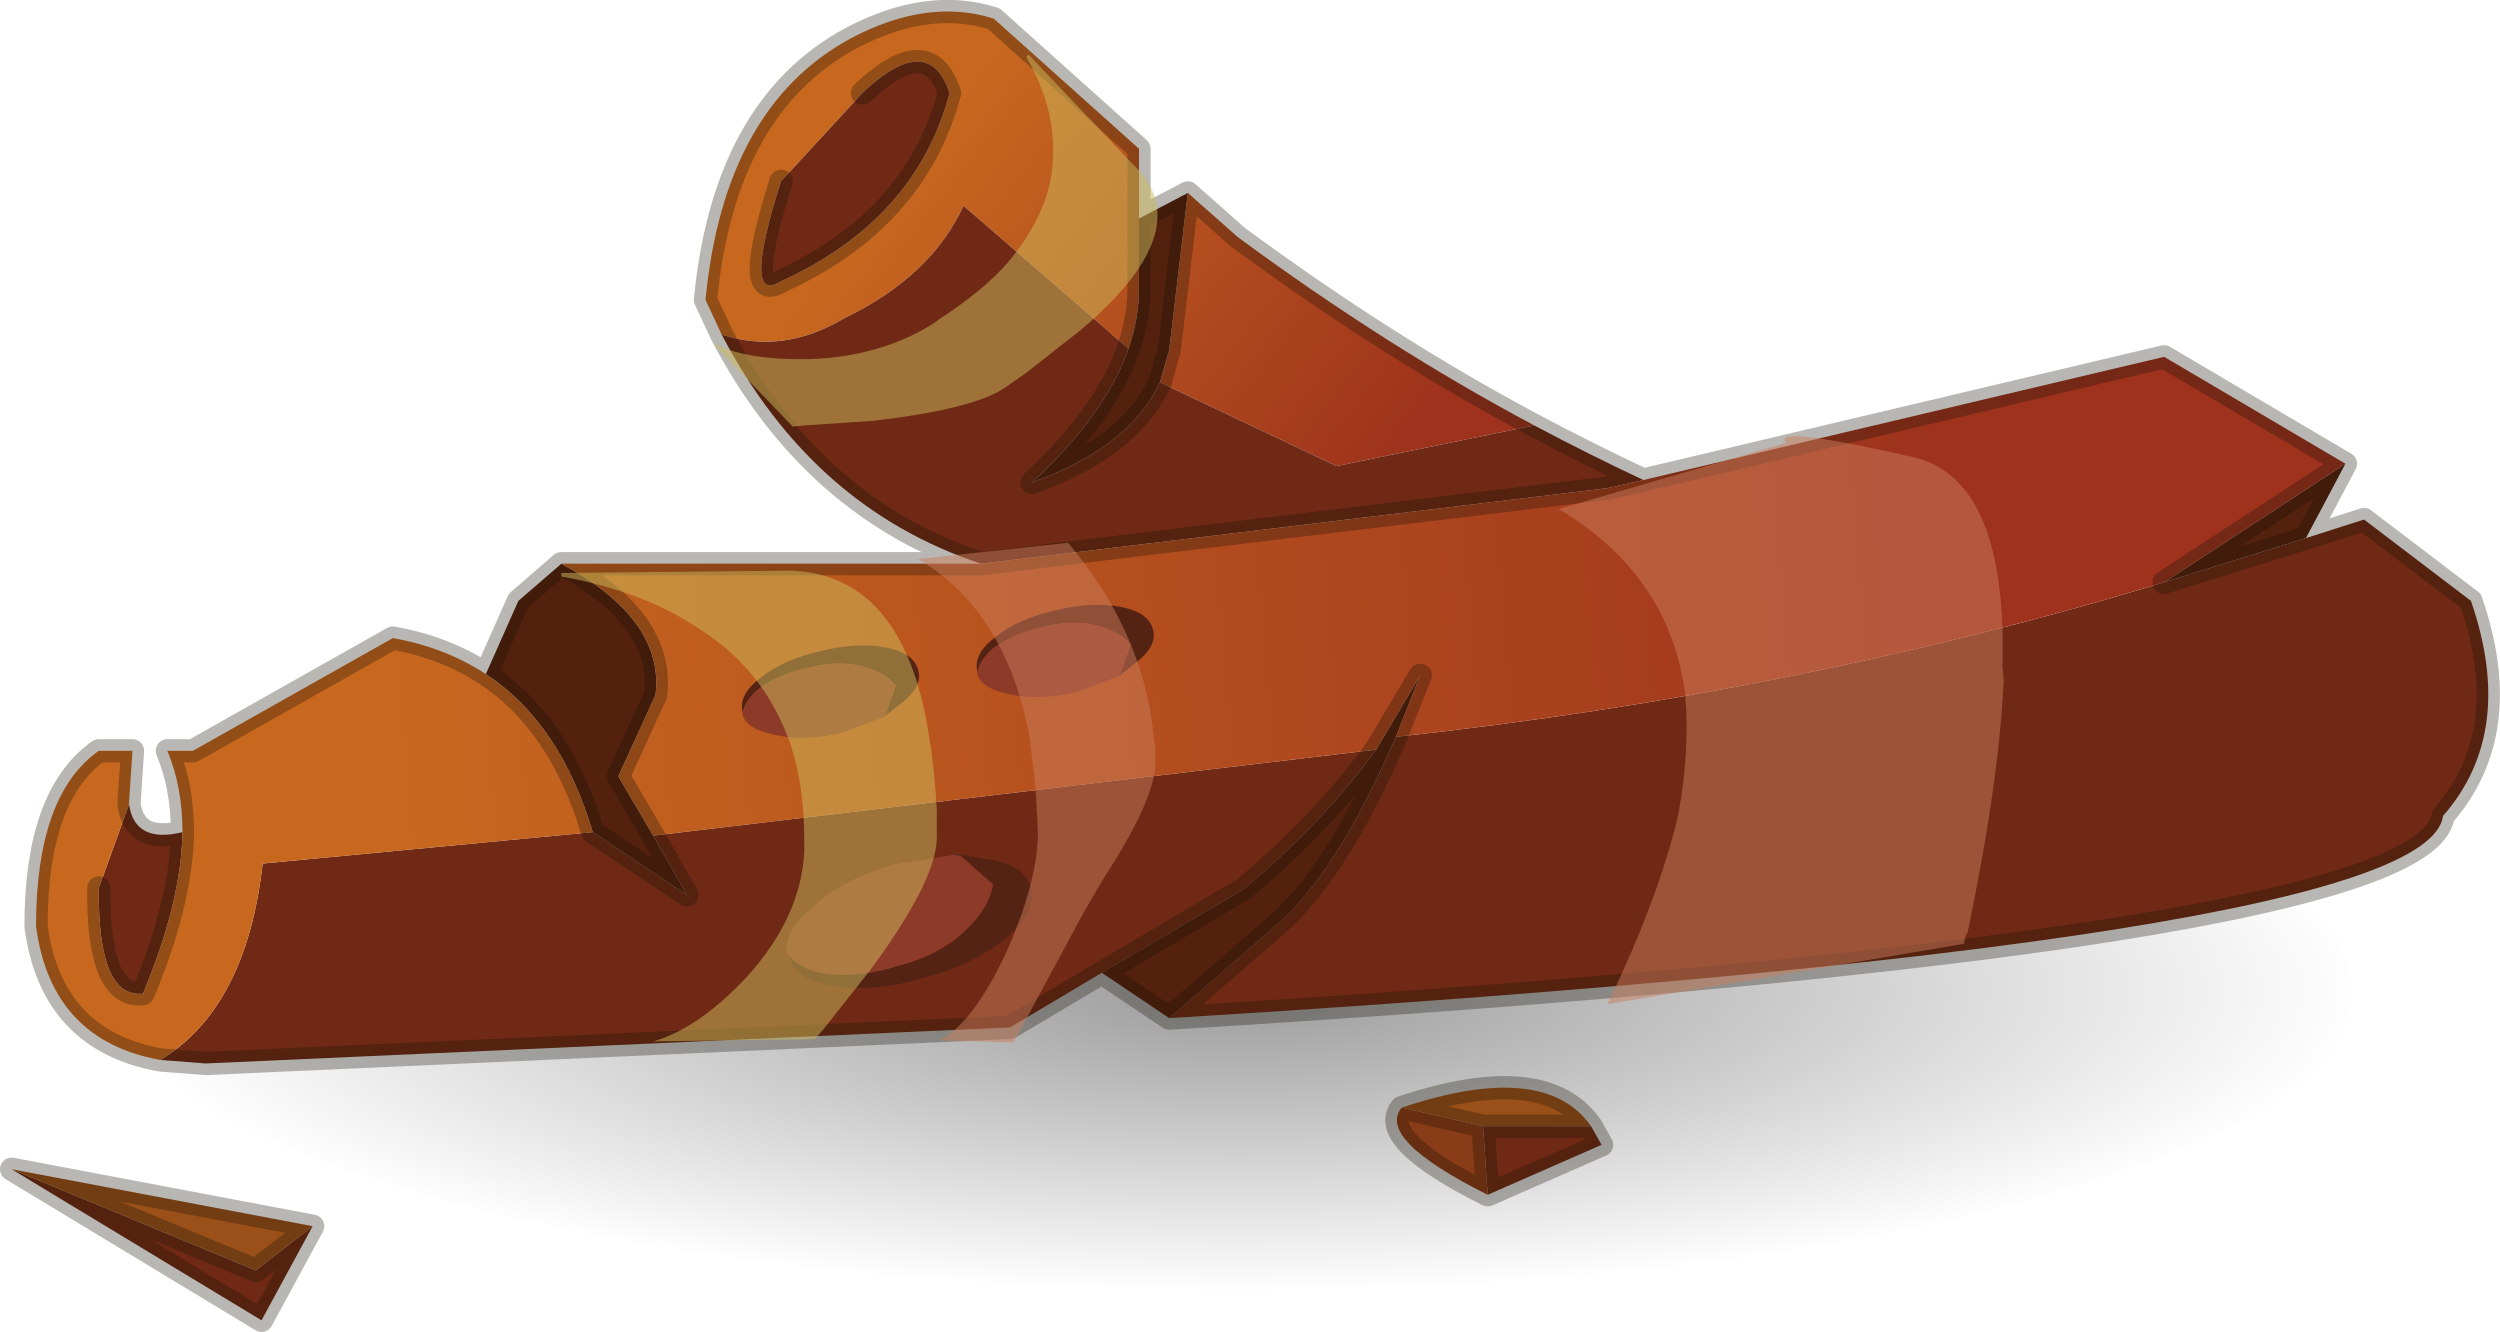 <?xml version="1.0"?>
<svg xmlns="http://www.w3.org/2000/svg" xmlns:xlink="http://www.w3.org/1999/xlink" width="107.55px" height="57.3px"><g transform="matrix(1, 0, 0, 1, -316.35, -150.5)"><use xlink:href="#object-0" width="79.3" height="79.3" transform="matrix(1.21, 0, 0, 0.325, 321.6, 180.2)" filter="url(#filter-object-0)"/><use xlink:href="#object-2" width="107.55" height="57.3" transform="matrix(1, 0, 0, 1, 316.35, 150.5)"/></g><defs><g transform="matrix(1, 0, 0, 1, 39.65, 39.65)" id="object-0"><use xlink:href="#object-1" width="79.3" height="79.3" transform="matrix(1, 0, 0, 1, -39.65, -39.65)"/></g><g transform="matrix(1, 0, 0, 1, 39.65, 39.65)" id="object-1"><path fill-rule="evenodd" fill="url(#gradient-Rb2d7a27c53eea72c53064d9a4ef9585b)" stroke="none" d="M28 -28.05Q39.65 -16.4 39.65 0Q39.65 16.4 28 28Q16.4 39.65 0 39.65Q-16.4 39.65 -28.05 28Q-39.65 16.4 -39.65 0Q-39.65 -16.4 -28.05 -28.05Q-16.4 -39.65 0 -39.65Q16.4 -39.65 28 -28.05"/></g><radialGradient gradientTransform="matrix(0.049, 0, 0, 0.049, 0, 0)" gradientUnits="userSpaceOnUse" spreadMethod="pad" id="gradient-Rb2d7a27c53eea72c53064d9a4ef9585b" cx="0" cy="0" r="819.2"><stop offset="0" stop-color="#000000" stop-opacity="0.396"/><stop offset="1" stop-color="#000000" stop-opacity="0"/></radialGradient><g transform="matrix(1, 0, 0, 1, 53.75, 28.65)" id="object-2"><use xlink:href="#object-3" width="107.55" height="57.3" transform="matrix(1, 0, 0, 1, -53.75, -28.65)"/><use xlink:href="#object-4" width="3.95" height="5.6" transform="matrix(-1.256, -1.217, 1.217, -1.256, -15.55, 16.95)"/><use xlink:href="#object-6" width="3.95" height="5.6" transform="matrix(-0.359, 1.204, 1.204, 0.359, -20.7, -2.3)"/><use xlink:href="#object-8" width="3.95" height="5.6" transform="matrix(-0.359, 1.204, 1.204, 0.359, -10.6, -4.05)"/><use xlink:href="#object-10" width="62.05" height="42.5" transform="matrix(1, 0, 0, 1, -29.6, -26.3)"/></g><g transform="matrix(1, 0, 0, 1, 53.75, 28.65)" id="object-3"><path fill-rule="evenodd" fill="url(#gradient-Lef3a5a5b3e1adced5d5f3fb0a462e591)" stroke="none" d="M-16.65 -24.65L-20.15 -20.85Q-21.85 -15.5 -20.15 -16.55Q-14.35 -19.2 -12.9 -24.65Q-13.8 -27.35 -16.65 -24.65M-5.2 -13.65L-12.3 -19.8Q-13.7 -16.75 -17.45 -14.95Q-20.05 -13.4 -22.7 -14.25L-23.4 -15.75Q-22.6 -24.05 -17.15 -27Q-13.85 -28.75 -11 -27.85L-4.75 -22.25L-4.75 -19.25L-4.75 -16.25Q-4.75 -14.95 -5.2 -13.65M12.25 -10.35L3.75 -8.6L-3.85 -12.2L-3.45 -13.6L-2.65 -20.35L-0.5 -18.45Q5.95 -13.7 12.25 -10.35"/><path fill-rule="evenodd" fill="#6f2914" stroke="none" d="M-20.15 -20.85L-16.65 -24.65Q-13.8 -27.35 -12.9 -24.65Q-14.35 -19.2 -20.15 -16.55Q-21.85 -15.5 -20.15 -20.85M-22.7 -14.25Q-20.05 -13.4 -17.45 -14.95Q-13.7 -16.75 -12.3 -19.8L-5.2 -13.65Q-6.2 -10.8 -9.35 -7.9Q-5.15 -9.4 -3.85 -12.2L3.75 -8.6L12.25 -10.35Q14.6 -9.1 16.95 -8L15.4 -7.65L-11.55 -4.4Q-18.8 -6.8 -22.7 -14.25M-46.85 16.95Q-43.15 14.7 -42.45 8.5L-28.25 7.15L-24.2 9.85L-25.65 7.3L5.45 3.6Q3.15 6.75 -0.25 9.6L-6.35 13.2L-10.3 15.55L-44.9 17.1L-46.85 16.95M-45.9 7.15Q-45.95 10.15 -47.6 14.1Q-49.55 14.3 -49.5 9.55L-48.2 5.95Q-47.95 7.65 -45.9 7.15M6.3 3.05Q23.75 1.15 39.35 -3.6L45.45 -5.5L47.95 -6.3L52.55 -2.8Q54.5 2.85 51.35 6.45Q50.65 11.85 -3.45 15.15L1.1 11.2Q3.75 8.95 6.3 3.05M10.25 22.75L10.05 19.8L14.7 19.8L15.15 20.6L10.25 22.75M-40.3 24.1L-42.5 28.15L-53.25 21.65L-42.75 26L-40.3 24.1"/><path fill-rule="evenodd" fill="#55210f" stroke="none" d="M-5.2 -13.65Q-4.75 -14.95 -4.75 -16.25L-4.75 -19.25L-2.65 -20.35L-3.45 -13.6L-3.85 -12.2Q-5.15 -9.4 -9.35 -7.9Q-6.2 -10.8 -5.2 -13.65M-28.25 7.15Q-29.65 2.45 -32.85 0.35L-31.45 -2.8L-29.6 -4.4Q-25.15 -2 -25.55 1.25L-27.15 4.75L-25.65 7.3L-24.2 9.85L-28.25 7.15M-6.35 13.2L-0.25 9.6Q3.15 6.75 5.45 3.6L7.35 0.4L6.3 3.05Q3.75 8.95 1.1 11.2L-3.45 15.15L-6.35 13.2M39.35 -3.6L47.15 -8.7L45.45 -5.5L39.35 -3.6"/><path fill-rule="evenodd" fill="url(#gradient-Lb073fac784d81182ba92284c28da5778)" stroke="none" d="M-11.55 -4.4L15.4 -7.65L16.95 -8L39.35 -13.3L47.15 -8.7L39.35 -3.6Q23.75 1.15 6.3 3.05L7.35 0.4L5.45 3.6L-25.65 7.3L-27.15 4.75L-25.55 1.25Q-25.15 -2 -29.6 -4.4L-11.55 -4.4M-28.25 7.15L-42.45 8.5Q-43.15 14.7 -46.85 16.95Q-51.55 16.1 -52.2 11.2Q-52.2 5.55 -49.5 3.65L-48.05 3.65L-48.2 5.9L-48.2 5.95L-49.5 9.55Q-49.55 14.3 -47.6 14.1Q-45.95 10.15 -45.9 7.15Q-45.9 5.2 -46.55 3.65L-45.45 3.65L-36.85 -1.2Q-34.6 -0.8 -32.85 0.35Q-29.65 2.45 -28.25 7.15"/><path fill-rule="evenodd" fill="#8a3b17" stroke="none" d="M6.55 19L10.05 19.8L10.25 22.75Q5.45 20.35 6.55 19"/><path fill-rule="evenodd" fill="#9a5018" stroke="none" d="M10.05 19.8L6.55 19Q12.7 16.95 14.7 19.8L10.05 19.8M-40.3 24.1L-42.75 26L-53.25 21.65L-40.3 24.1"/><path fill="none" stroke="#1a1306" stroke-opacity="0.302" stroke-width="1" stroke-linecap="round" stroke-linejoin="round" d="M-16.65 -24.65Q-13.8 -27.35 -12.9 -24.65Q-14.35 -19.2 -20.15 -16.55Q-21.85 -15.5 -20.15 -20.85M-5.2 -13.65Q-4.75 -14.95 -4.75 -16.25L-4.75 -19.25L-4.75 -22.25L-11 -27.85Q-13.85 -28.75 -17.15 -27Q-22.6 -24.05 -23.4 -15.75L-22.7 -14.25Q-18.8 -6.8 -11.55 -4.4L15.4 -7.65L16.95 -8Q14.6 -9.1 12.25 -10.35Q5.95 -13.7 -0.5 -18.45L-2.65 -20.35L-4.75 -19.25M-3.85 -12.2Q-5.15 -9.4 -9.35 -7.9Q-6.2 -10.8 -5.2 -13.65M-28.25 7.15Q-29.65 2.45 -32.85 0.35Q-34.6 -0.8 -36.85 -1.2L-45.45 3.65L-46.55 3.65Q-45.9 5.2 -45.9 7.15Q-45.95 10.15 -47.6 14.1Q-49.55 14.3 -49.5 9.55M-48.2 5.9L-48.05 3.65L-49.5 3.65Q-52.2 5.55 -52.2 11.2Q-51.55 16.1 -46.85 16.95L-44.9 17.1L-10.3 15.55L-6.35 13.2L-0.25 9.6Q3.15 6.75 5.45 3.6L7.35 0.4L6.3 3.05Q3.75 8.95 1.1 11.2L-3.45 15.15Q50.65 11.85 51.35 6.45Q54.5 2.85 52.55 -2.8L47.95 -6.3L45.45 -5.5L39.35 -3.6L47.15 -8.7L39.35 -13.3L16.95 -8M-25.65 7.3L-24.2 9.85L-28.25 7.15M-32.85 0.35L-31.45 -2.8L-29.6 -4.4L-11.55 -4.4M-25.65 7.3L-27.15 4.75L-25.55 1.25Q-25.15 -2 -29.6 -4.4M-2.65 -20.35L-3.45 -13.6L-3.85 -12.2M-3.45 15.15L-6.35 13.2M47.15 -8.7L45.45 -5.5M10.05 19.8L6.55 19Q5.45 20.35 10.25 22.75L10.05 19.8L14.7 19.8Q12.7 16.95 6.55 19M10.25 22.75L15.15 20.6L14.7 19.8M-53.25 21.65L-42.5 28.15L-40.3 24.1L-42.75 26L-53.25 21.65L-40.3 24.1M-48.2 5.95Q-47.95 7.65 -45.9 7.15"/></g><linearGradient gradientTransform="matrix(0.012, 0.009, -0.007, 0.009, -6, -12.95)" gradientUnits="userSpaceOnUse" spreadMethod="pad" id="gradient-Lef3a5a5b3e1adced5d5f3fb0a462e591" x1="-819.2" x2="819.2"><stop offset="0" stop-color="#c8681f" stop-opacity="1"/><stop offset="1" stop-color="#9e321d" stop-opacity="1"/></linearGradient><linearGradient gradientTransform="matrix(0.041, -0.005, 0.001, 0.012, -3.25, 1.75)" gradientUnits="userSpaceOnUse" spreadMethod="pad" id="gradient-Lb073fac784d81182ba92284c28da5778" x1="-819.2" x2="819.2"><stop offset="0" stop-color="#c8681f" stop-opacity="1"/><stop offset="1" stop-color="#9e321d" stop-opacity="1"/></linearGradient><g transform="matrix(1, 0, 0, 1, 0, 0)" id="object-4"><use xlink:href="#object-5" width="3.95" height="5.6" transform="matrix(1, 0, 0, 1, 0, 0)"/></g><g transform="matrix(1, 0, 0, 1, 0, 0)" id="object-5"><path fill-rule="evenodd" fill="#552314" stroke="none" d="M3.55 0.15Q3.15 0.1 2.65 0.4Q1.95 0.9 1.45 1.8Q0.9 2.7 0.85 3.55Q0.8 4.4 1.15 4.9L2.2 4.85L2.25 4.85L1.75 5.2Q0.95 5.8 0.45 5.5Q-0.1 5.2 0 4.2Q0.1 3.2 0.75 2.1Q1.4 0.95 2.2 0.4Q3 -0.2 3.55 0.15"/><path fill-rule="evenodd" fill="#8e3a28" stroke="none" d="M2.2 4.85L1.15 4.9Q0.8 4.4 0.85 3.55Q0.9 2.7 1.45 1.8Q1.95 0.9 2.65 0.4Q3.15 0.1 3.55 0.15L3.6 0.15Q4.05 0.45 3.95 1.4Q3.9 2.4 3.25 3.55L2.35 4.75L2.2 4.85"/><path fill-rule="evenodd" fill="#4d3434" stroke="none" d="M2.25 4.85L2.2 4.85L2.35 4.75L2.25 4.85M3.6 0.15L3.55 0.15L3.6 0.15"/></g><g transform="matrix(1, 0, 0, 1, 0, 0)" id="object-6"><use xlink:href="#object-7" width="3.95" height="5.6" transform="matrix(1, 0, 0, 1, 0, 0)"/></g><g transform="matrix(1, 0, 0, 1, 0, 0)" id="object-7"><path fill-rule="evenodd" fill="#552314" stroke="none" d="M3.55 0.15Q3.15 0.1 2.65 0.4Q1.95 0.9 1.45 1.8Q0.9 2.7 0.85 3.55Q0.8 4.4 1.15 4.9L2.2 4.85L2.25 4.85L1.75 5.2Q0.95 5.8 0.45 5.5Q-0.1 5.2 0 4.2Q0.1 3.2 0.75 2.1Q1.4 0.95 2.2 0.4Q3 -0.2 3.55 0.15"/><path fill-rule="evenodd" fill="#8e3a28" stroke="none" d="M2.2 4.85L1.15 4.9Q0.8 4.4 0.85 3.55Q0.9 2.7 1.45 1.8Q1.95 0.9 2.65 0.4Q3.15 0.1 3.55 0.15L3.6 0.15Q4.05 0.45 3.95 1.4Q3.9 2.4 3.25 3.55L2.35 4.75L2.2 4.85"/><path fill-rule="evenodd" fill="#4d3434" stroke="none" d="M2.25 4.85L2.2 4.85L2.35 4.75L2.25 4.85M3.6 0.15L3.55 0.15L3.6 0.15"/></g><g transform="matrix(1, 0, 0, 1, 0, 0)" id="object-8"><use xlink:href="#object-9" width="3.95" height="5.6" transform="matrix(1, 0, 0, 1, 0, 0)"/></g><g transform="matrix(1, 0, 0, 1, 0, 0)" id="object-9"><path fill-rule="evenodd" fill="#552314" stroke="none" d="M3.55 0.15Q3.15 0.1 2.65 0.4Q1.95 0.9 1.45 1.8Q0.9 2.7 0.85 3.55Q0.8 4.4 1.15 4.9L2.2 4.85L2.25 4.85L1.75 5.2Q0.95 5.8 0.45 5.5Q-0.1 5.2 0 4.2Q0.1 3.2 0.75 2.1Q1.4 0.95 2.2 0.4Q3 -0.2 3.55 0.15"/><path fill-rule="evenodd" fill="#8e3a28" stroke="none" d="M2.2 4.85L1.15 4.9Q0.8 4.4 0.85 3.55Q0.9 2.7 1.45 1.8Q1.95 0.9 2.65 0.4Q3.15 0.1 3.55 0.15L3.6 0.15Q4.05 0.45 3.95 1.4Q3.9 2.4 3.25 3.55L2.35 4.75L2.2 4.85"/><path fill-rule="evenodd" fill="#4d3434" stroke="none" d="M2.25 4.85L2.2 4.85L2.35 4.75L2.25 4.85M3.6 0.15L3.55 0.15L3.6 0.15"/></g><g transform="matrix(1, 0, 0, 1, 29.6, 26.3)" id="object-10"><path fill-rule="evenodd" fill="#cdbc5c" fill-opacity="0.502" stroke="none" d="M-29.6 -4L-19.75 -4.1Q-14.9 -3.95 -13.8 2.9Q-13.55 4.35 -13.45 6.15L-13.45 7.45Q-13.5 9.25 -16.25 13L-18.3 15.6L-18.7 16.05L-25.65 16.15Q-23.7 15.6 -21.6 13.35Q-19.3 10.8 -19.15 8L-19.15 7.5Q-19.15 5.15 -19.75 3.35Q-20.85 0.2 -23.6 -1.55Q-26 -3.2 -29.6 -3.85L-29.6 -4"/><path fill-rule="evenodd" fill="#cb7d5e" fill-opacity="0.498" stroke="none" d="M-14.25 -4.6L-7.8 -5.3Q-4.65 -1.55 -4.15 2.75L-4.05 3.55L-4.05 4.25Q-4.1 5.8 -6.25 9.1L-7.1 10.55L-10.15 16.2L-13.3 16.1Q-11.85 15.3 -10.45 12.3Q-9.1 9.25 -9.1 7.15L-9.2 5.2L-9.45 3.1Q-10.45 -2.35 -14.25 -4.6"/><path fill-rule="evenodd" fill="#cb7d5e" fill-opacity="0.498" stroke="none" d="M18.75 1.25Q18.1 -3.9 13.3 -6.75L23.1 -9.6Q22.35 -10.4 28.7 -8.95Q32.6 -7.9 32.4 0L32.45 0.6Q32.25 5 30.9 11.45Q30.75 11.7 30.75 11.95L15.4 14.55Q17.6 10 18.45 6.4Q18.95 3.65 18.75 1.25"/><path fill-rule="evenodd" fill="#cdbc5c" fill-opacity="0.502" stroke="none" d="M-4.65 -21.2Q-2.45 -18.55 -7.2 -14.5L-9.55 -12.65L-10.55 -11.95Q-11.9 -11.05 -16.15 -10.55L-19.1 -10.35L-19.65 -10.3L-23.1 -13.9Q-21.7 -13.15 -18.95 -13.2Q-15.9 -13.3 -13.65 -14.7L-13.3 -14.95Q-11.45 -16.15 -10.4 -17.35Q-8.5 -19.6 -8.45 -21.9Q-8.35 -24.05 -9.6 -26.2L-9.5 -26.3L-4.65 -21.2"/></g></defs><filter id="filter-object-0" filterUnits="userSpaceOnUse" width="127.799" height="127.799" x="-24.249" y="-24.249"><feGaussianBlur in="SourceGraphic" result="filter1" id="filter1" stdDeviation="8.083 8.083"/></filter></svg>
